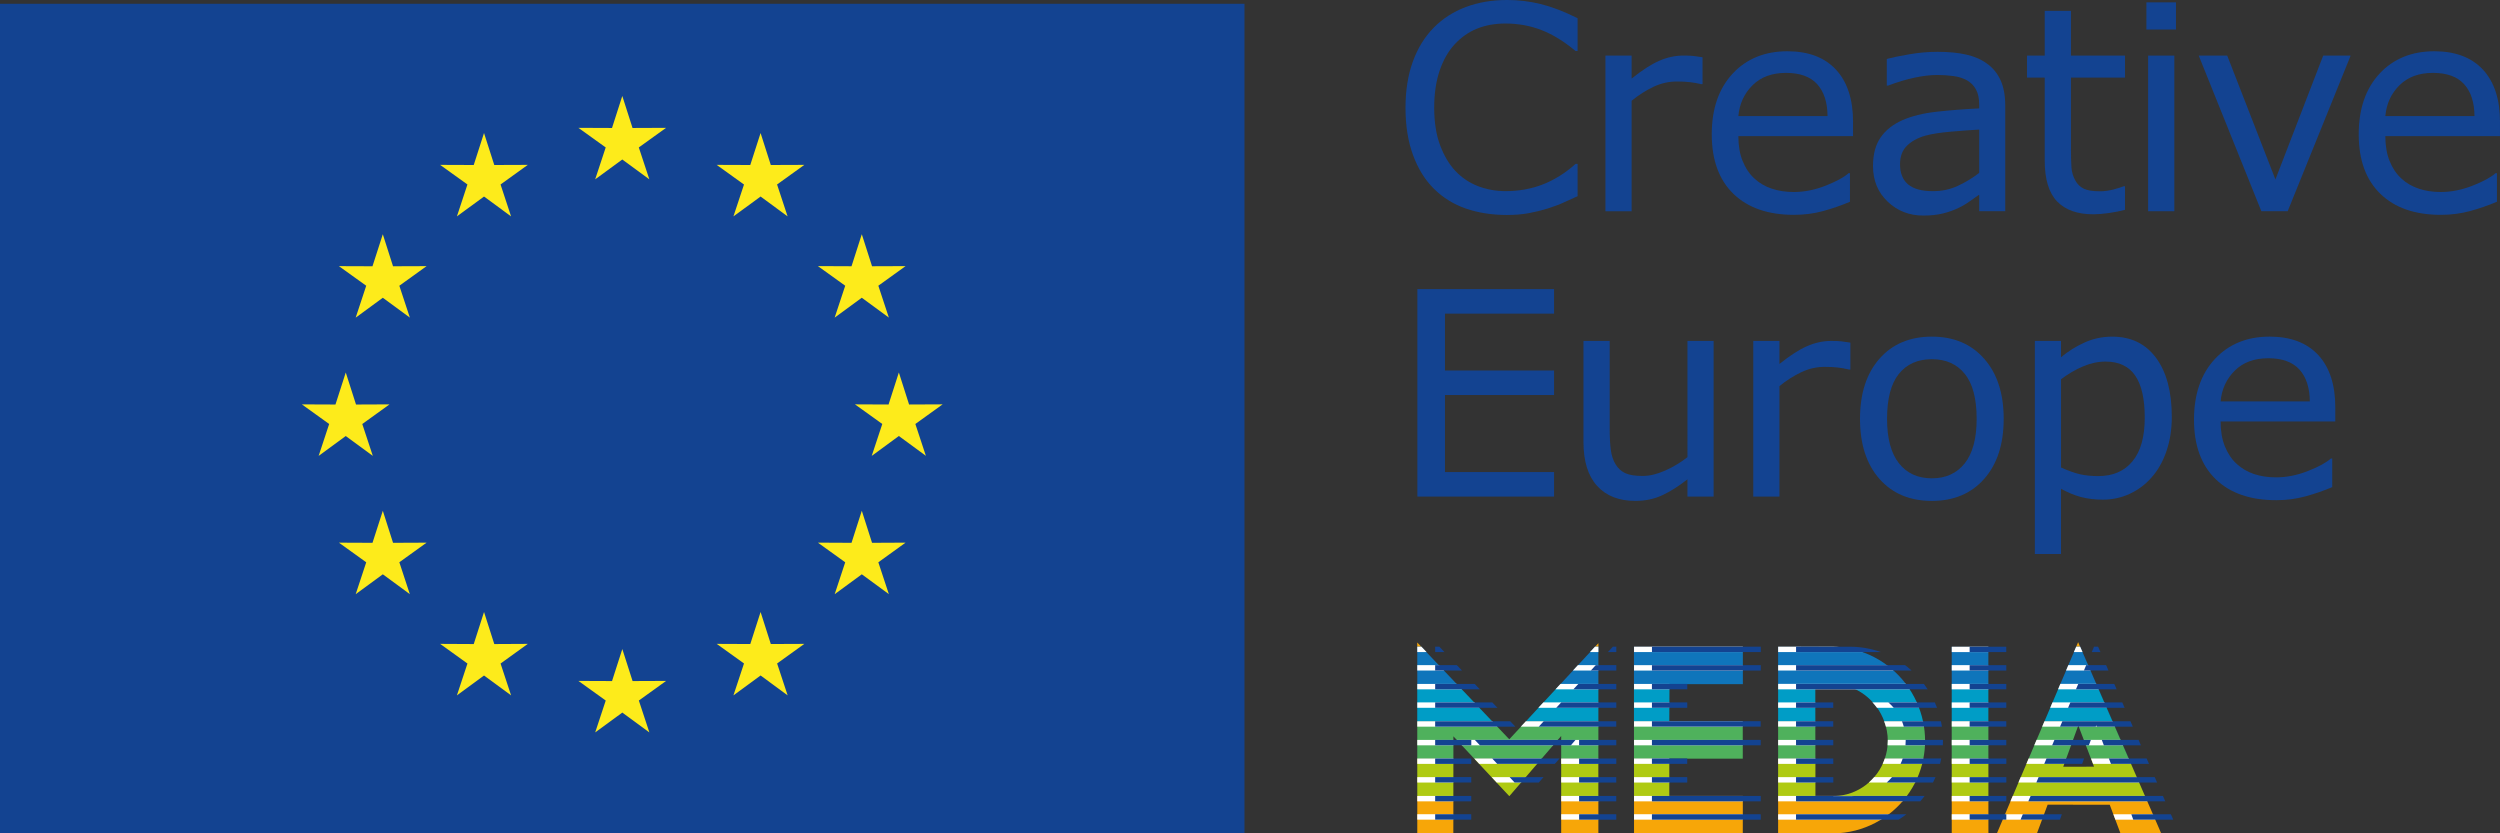 <?xml version="1.0" encoding="utf-8"?>
<!-- Generator: Adobe Illustrator 15.1.0, SVG Export Plug-In . SVG Version: 6.00 Build 0)  -->
<!DOCTYPE svg PUBLIC "-//W3C//DTD SVG 1.1//EN" "http://www.w3.org/Graphics/SVG/1.1/DTD/svg11.dtd">
<svg version="1.1" id="Calque_1" xmlns="http://www.w3.org/2000/svg" xmlns:xlink="http://www.w3.org/1999/xlink" x="0px" y="0px"
	 width="384.156px" height="128.067px" viewBox="0 0 384.156 128.067" enable-background="new 0 0 384.156 128.067"
	 xml:space="preserve">
<rect x="0" y="0" width="384.156" height="128.067" fill="#333333" stroke="none"/>
<g>
	<g>
		<rect y="0.58" fill="#134391" width="191.229" height="127.487"/>
		<polygon fill="#FDEB1B" points="95.623,14.746 97.197,19.666 102.352,19.644 98.161,22.656 99.78,27.557 95.623,24.508 
			91.456,27.557 93.074,22.656 88.878,19.644 94.043,19.666 		"/>
		<polygon fill="#FDEB1B" points="74.375,20.441 75.951,25.355 81.1,25.335 76.915,28.348 78.533,33.252 74.375,30.2 70.209,33.252 
			71.827,28.348 67.629,25.335 72.795,25.355 		"/>
		<polygon fill="#FDEB1B" points="58.823,35.995 60.394,40.915 65.549,40.896 61.363,43.908 62.98,48.806 58.823,45.753 
			54.655,48.809 56.274,43.908 52.078,40.896 57.237,40.915 		"/>
		<polygon fill="#FDEB1B" points="53.13,57.239 54.706,62.16 59.855,62.138 55.668,65.153 57.287,70.051 53.13,67.001 
			48.961,70.057 50.58,65.153 46.384,62.138 51.549,62.16 		"/>
		<polygon fill="#FDEB1B" points="58.825,78.488 60.396,83.41 65.55,83.387 61.363,86.398 62.976,91.298 58.825,88.25 
			54.657,91.303 56.275,86.403 52.08,83.387 57.239,83.41 		"/>
		<polygon fill="#FDEB1B" points="74.377,94.04 75.953,98.967 81.103,98.94 76.917,101.96 78.536,106.854 74.377,103.801 
			70.207,106.859 71.829,101.96 67.633,98.94 72.797,98.967 		"/>
		<polygon fill="#FDEB1B" points="95.627,99.734 97.203,104.653 102.357,104.632 98.167,107.645 99.785,112.546 95.627,109.496 
			91.459,112.546 93.078,107.646 88.881,104.632 94.046,104.653 		"/>
		<polygon fill="#FDEB1B" points="116.874,94.04 118.444,98.962 123.598,98.94 119.413,101.95 121.032,106.854 116.874,103.796 
			112.702,106.854 114.324,101.95 110.13,98.94 115.292,98.962 		"/>
		<polygon fill="#FDEB1B" points="132.427,78.483 134,83.41 139.153,83.384 134.967,86.403 136.584,91.297 132.427,88.249 
			128.259,91.303 129.878,86.403 125.681,83.384 130.847,83.41 		"/>
		<polygon fill="#FDEB1B" points="138.12,57.236 139.691,62.157 144.846,62.134 140.656,65.149 142.273,70.046 138.118,66.998 
			133.95,70.056 135.574,65.149 131.376,62.134 136.537,62.157 		"/>
		<polygon fill="#FDEB1B" points="132.427,35.991 134,40.912 139.153,40.892 134.967,43.905 136.584,48.802 132.422,45.753 
			128.254,48.809 129.878,43.905 125.681,40.889 130.847,40.912 		"/>
		<polygon fill="#FDEB1B" points="116.873,20.441 118.443,25.355 123.598,25.335 119.406,28.348 121.025,33.252 116.873,30.2 
			112.701,33.252 114.324,28.354 110.124,25.335 115.289,25.355 		"/>
		<polygon fill="#F7A608" points="245.613,98.831 245.107,99.376 245.613,99.376 		"/>
		<polygon fill="#F7A608" points="223.859,105.119 223.851,105.114 217.787,105.114 217.782,99.377 218.399,99.377 217.778,98.729 
			217.778,109.175 217.778,105.119 		"/>
		<polygon fill="#134391" points="217.784,122.323 217.789,122.323 217.78,116.593 217.78,128.063 223.326,128.063 223.326,128.059 
			217.78,128.059 		"/>
		<rect x="242.697" y="102.205" fill="#134391" width="0.005" height="5.824"/>
		<polygon fill="#134391" points="239.897,128.067 245.015,128.059 239.897,128.059 		"/>
		<polygon fill="#134391" points="251.086,128.064 261.125,128.059 251.086,128.059 		"/>
		<rect x="251.076" y="105.114" fill="#134391" width="16.736" height="0.005"/>
		<rect x="299.909" y="128.059" fill="#134391" width="5.638" height="0.009"/>
		<rect x="299.909" y="105.114" fill="#134391" width="5.627" height="0.005"/>
		<polygon fill="#F7A608" points="319.328,98.677 319.037,99.377 319.634,99.377 		"/>
		<path fill="#134391" d="M332.091,128.054l-0.266-0.619L332.091,128.054z"/>
		<rect x="316.593" y="105.114" fill="#134391" width="5.537" height="0.005"/>
		<polygon fill="#134391" points="325.839,128.063 329.623,128.059 325.839,128.059 		"/>
		<polygon fill="#134391" points="306.841,128.064 313,128.064 313,128.059 306.847,128.059 		"/>
		<path fill="#134391" d="M273.228,128.063l8.31,0.001c0.077,0,0.149-0.001,0.225-0.006h-8.534V128.063"/>
		<path fill="#134391" d="M292.881,105.119c-0.005,0-0.005,0-0.005-0.005H273.23v0.005H292.881"/>
		<polygon fill="#134391" points="332.091,128.054 329.623,128.063 332.091,128.063 		"/>
		<polygon fill="#134391" points="329.607,122.328 331.822,127.435 329.611,122.323 329.611,122.328 		"/>
		<polygon fill="#F7A608" points="217.787,122.328 217.787,122.323 217.782,122.323 217.782,128.063 223.324,128.063 
			223.328,122.328 		"/>
		<polygon fill="#134391" points="231.927,122.346 231.941,122.328 231.907,122.328 		"/>
		<rect x="239.896" y="122.328" fill="#F7A608" width="5.714" height="5.735"/>
		<polygon fill="#F7A608" points="267.807,122.331 256.509,122.331 256.509,122.328 251.088,122.328 251.088,128.059 
			261.125,128.059 267.8,128.054 		"/>
		<polygon fill="#F7A608" points="299.908,122.328 299.908,128.063 305.546,128.063 305.541,122.328 		"/>
		<polygon fill="#F7A608" points="331.826,127.435 329.611,122.331 309.281,122.331 306.847,128.059 313,128.059 314.646,123.646 
			324.187,123.661 325.839,128.059 329.623,128.059 332.089,128.059 		"/>
		<path fill="#F7A608" d="M292.999,122.328h-11.289h-0.014h-8.464l-0.003,5.735h8.533
			C286.363,127.988,290.439,125.759,292.999,122.328"/>
		<polygon fill="#134391" points="278.962,122.328 281.694,122.328 281.711,122.328 		"/>
		<polygon fill="#134391" points="327.115,116.593 329.605,122.323 329.611,122.323 327.142,116.593 		"/>
		<polygon fill="#AFCA13" points="226.549,116.593 231.906,122.323 231.943,122.323 236.878,116.593 		"/>
		<polygon fill="#AFCA13" points="223.332,116.593 217.781,116.593 217.784,122.323 223.326,122.323 		"/>
		<rect x="239.897" y="116.593" fill="#AFCA13" width="5.708" height="5.73"/>
		<polygon fill="#AFCA13" points="251.083,116.593 251.088,122.323 256.509,122.323 256.509,116.593 		"/>
		<rect x="299.909" y="116.589" fill="#AFCA13" width="5.633" height="5.734"/>
		<polygon fill="#AFCA13" points="321.777,117.811 317.042,117.819 317.484,116.593 311.718,116.593 309.281,122.323 
			329.605,122.323 327.115,116.593 321.308,116.593 		"/>
		<path fill="#AFCA13" d="M289.619,116.593c-1.115,3.26-4.161,5.659-7.76,5.73h11.145c1.241-1.665,2.125-3.611,2.54-5.73H289.619"/>
		<rect x="273.23" y="116.593" fill="#AFCA13" width="5.732" height="5.73"/>
		<rect x="329.607" y="122.323" fill="#134391" width="0.004" height="0.005"/>
		<rect x="239.896" y="122.323" fill="#134391" width="5.714" height="0.005"/>
		<rect x="217.787" y="122.323" fill="#134391" width="5.543" height="0.005"/>
		<polygon fill="#134391" points="231.907,122.323 231.913,122.331 231.94,122.331 231.94,122.323 		"/>
		<rect x="251.083" y="122.323" fill="#134391" width="5.43" height="0.005"/>
		<rect x="299.909" y="122.323" fill="#134391" width="5.633" height="0.005"/>
		<rect x="309.281" y="122.323" fill="#134391" width="20.324" height="0.008"/>
		<path fill="#134391" d="M281.859,122.323c-0.049,0-0.102,0.008-0.149,0.008H293c0-0.008,0-0.008,0-0.008H281.859"/>
		<rect x="273.228" y="122.323" fill="#134391" width="5.732" height="0.005"/>
		<path fill="#134391" d="M278.962,122.323v0.008h2.749c0.048,0,0.095-0.008,0.148-0.008H278.962"/>
		<polygon fill="#134391" points="324.621,110.858 327.115,116.589 327.144,116.589 324.648,110.858 		"/>
		<polygon fill="#4FB15C" points="217.781,116.593 223.332,116.593 223.332,113.144 226.548,116.593 236.877,116.593 
			239.895,113.091 239.895,116.593 245.608,116.593 245.613,110.861 234.463,110.861 231.919,113.601 229.311,110.861 
			217.781,110.861 		"/>
		<polygon fill="#4FB15C" points="256.511,116.583 267.8,116.583 267.794,110.854 251.08,110.854 251.083,116.593 256.511,116.593 
					"/>
		<rect x="299.906" y="110.861" fill="#4FB15C" width="5.633" height="5.731"/>
		<polygon fill="#4FB15C" points="311.718,116.593 317.49,116.593 319.357,111.479 321.308,116.593 327.115,116.593 
			324.621,110.861 314.154,110.861 		"/>
		<path fill="#4FB15C" d="M295.499,110.858h-5.947c0.337,0.938,0.529,1.947,0.529,2.982c0,0.959-0.162,1.884-0.463,2.748h5.924
			c0.176-0.888,0.272-1.811,0.272-2.748C295.813,112.818,295.702,111.821,295.499,110.858"/>
		<polygon fill="#4FB15C" points="273.23,110.858 273.23,116.589 278.958,116.589 278.947,110.858 		"/>
		<path fill="#134391" d="M327.115,116.593h0.027H327.115z"/>
		<path fill="#134391" d="M239.895,116.593h5.713H239.895z"/>
		<path fill="#134391" d="M226.549,116.593h10.329H226.549z"/>
		<path fill="#134391" d="M217.781,116.593h5.55H217.781z"/>
		<path fill="#134391" d="M251.083,116.593h5.426H251.083z"/>
		<path fill="#134391" d="M299.908,116.593h5.633H299.908z"/>
		<path fill="#134391" d="M321.314,116.593h5.801H321.314z"/>
		<polygon fill="#134391" points="317.49,116.593 317.49,116.593 311.717,116.593 		"/>
		<path fill="#134391" d="M289.619,116.593h5.925H289.619z"/>
		<path fill="#134391" d="M273.23,116.593h5.729H273.23z"/>
		<polygon fill="#134391" points="324.648,110.854 322.158,105.124 322.13,105.124 324.621,110.854 		"/>
		<polygon fill="#009DC6" points="229.31,110.854 223.859,105.124 217.778,105.124 217.778,109.18 217.778,110.854 		"/>
		<polygon fill="#009DC6" points="239.781,105.119 234.464,110.854 245.61,110.854 245.61,105.119 		"/>
		<polygon fill="#009DC6" points="267.792,110.85 256.509,110.85 256.54,105.128 267.813,105.128 267.813,105.119 251.077,105.119 
			251.077,110.858 267.792,110.858 		"/>
		<rect x="299.909" y="105.119" fill="#009DC6" width="5.627" height="5.73"/>
		<polygon fill="#009DC6" points="314.154,110.854 324.621,110.854 322.13,105.124 316.593,105.124 		"/>
		<path fill="#009DC6" d="M278.95,110.854l-0.005-5.713l2.75-0.005c3.593,0,6.663,2.455,7.85,5.718h5.953
			c-0.448-2.109-1.355-4.061-2.616-5.73h-19.651v5.73H278.95"/>
		<path fill="#134391" d="M324.621,110.858h0.027H324.621z"/>
		<polygon fill="#134391" points="217.778,110.854 217.778,110.854 229.311,110.854 		"/>
		<polygon fill="#134391" points="234.463,110.854 234.459,110.854 245.61,110.854 		"/>
		<path fill="#134391" d="M251.082,110.858h16.715H251.082z"/>
		<path fill="#134391" d="M299.909,110.858h5.627H299.909z"/>
		<polygon fill="#134391" points="324.621,110.858 324.621,110.858 314.156,110.858 		"/>
		<path fill="#134391" d="M273.228,110.858h5.718H273.228z"/>
		<polygon fill="#134391" points="295.499,110.858 295.499,110.858 289.545,110.858 289.551,110.858 		"/>
		<polygon fill="#134391" points="322.134,105.114 319.656,99.377 319.634,99.377 322.125,105.114 		"/>
		<polygon fill="#0F75BB" points="245.612,105.114 245.612,99.377 245.105,99.377 239.788,105.114 		"/>
		<polygon fill="#0F75BB" points="217.787,105.114 223.849,105.114 218.397,99.377 217.782,99.377 		"/>
		<rect x="251.076" y="99.401" fill="#0F75BB" width="16.736" height="5.713"/>
		<rect x="299.908" y="99.401" fill="#0F75BB" width="5.629" height="5.713"/>
		<polygon fill="#0F75BB" points="322.13,105.114 319.638,99.377 319.035,99.377 316.595,105.114 		"/>
		<path fill="#0F75BB" d="M281.54,99.403l-8.31-0.006v5.716h19.646C290.265,101.661,286.165,99.403,281.54,99.403"/>
		<polygon fill="#FFFFFF" points="218.417,99.366 217.782,99.366 217.782,100.197 219.205,100.197 		"/>
		<polygon fill="#FFFFFF" points="245.615,100.197 245.615,99.366 245.09,99.366 244.321,100.197 		"/>
		<polygon fill="#FFFFFF" points="234.468,110.827 233.695,111.658 245.613,111.658 245.613,110.827 		"/>
		<polygon fill="#FFFFFF" points="229.311,110.827 217.78,110.827 217.78,111.658 230.104,111.658 		"/>
		<polygon fill="#FFFFFF" points="223.859,105.093 217.782,105.093 217.782,105.928 224.646,105.928 		"/>
		<polygon fill="#FFFFFF" points="245.615,105.093 239.786,105.093 239.013,105.928 245.615,105.928 		"/>
		<rect x="217.782" y="116.55" fill="#FFFFFF" width="5.553" height="0.83"/>
		<polygon fill="#FFFFFF" points="236.884,116.55 226.532,116.55 227.309,117.38 236.167,117.38 		"/>
		<rect x="239.896" y="116.554" fill="#FFFFFF" width="5.714" height="0.83"/>
		<rect x="217.782" y="122.306" fill="#FFFFFF" width="5.548" height="0.831"/>
		<rect x="239.902" y="122.306" fill="#FFFFFF" width="5.713" height="0.831"/>
		<polygon fill="#FFFFFF" points="245.615,102.21 242.461,102.21 241.693,103.04 245.615,103.04 		"/>
		<polygon fill="#FFFFFF" points="221.117,102.21 217.78,102.21 217.78,103.04 221.909,103.04 		"/>
		<polygon fill="#FFFFFF" points="226.562,107.935 217.784,107.935 217.784,108.764 227.349,108.764 		"/>
		<polygon fill="#FFFFFF" points="245.615,107.935 237.151,107.935 236.377,108.764 245.615,108.764 		"/>
		<rect x="217.782" y="113.697" fill="#FFFFFF" width="5.553" height="0.831"/>
		<rect x="239.896" y="113.697" fill="#FFFFFF" width="5.714" height="0.831"/>
		<polygon fill="#FFFFFF" points="238.634,114.526 239.35,113.694 223.872,113.694 224.65,114.526 		"/>
		<rect x="217.782" y="119.416" fill="#FFFFFF" width="5.548" height="0.832"/>
		<polygon fill="#FFFFFF" points="234.428,119.415 229.216,119.415 229.99,120.245 233.713,120.245 		"/>
		<rect x="239.896" y="119.416" fill="#FFFFFF" width="5.714" height="0.832"/>
		<rect x="239.902" y="125.114" fill="#FFFFFF" width="5.713" height="0.835"/>
		<rect x="217.782" y="125.114" fill="#FFFFFF" width="5.548" height="0.835"/>
		<rect x="251.089" y="99.371" fill="#FFFFFF" width="16.723" height="0.826"/>
		<rect x="251.089" y="110.827" fill="#FFFFFF" width="16.708" height="0.831"/>
		<polygon fill="#FFFFFF" points="256.526,105.102 256.526,105.093 251.089,105.093 251.089,105.923 256.522,105.923 		"/>
		<polygon fill="#FFFFFF" points="256.511,117.38 256.511,116.554 256.491,116.554 256.511,116.55 251.089,116.55 251.089,117.38 		
			"/>
		<rect x="251.089" y="122.306" fill="#FFFFFF" width="16.723" height="0.831"/>
		<rect x="251.089" y="102.21" fill="#FFFFFF" width="16.723" height="0.83"/>
		<rect x="251.092" y="107.935" fill="#FFFFFF" width="5.428" height="0.829"/>
		<rect x="251.089" y="113.697" fill="#FFFFFF" width="16.711" height="0.831"/>
		<rect x="251.089" y="119.416" fill="#FFFFFF" width="5.424" height="0.832"/>
		<rect x="251.089" y="125.114" fill="#FFFFFF" width="16.717" height="0.835"/>
		<rect x="299.912" y="99.377" fill="#FFFFFF" width="5.625" height="0.825"/>
		<rect x="299.909" y="110.827" fill="#FFFFFF" width="5.633" height="0.831"/>
		<rect x="299.909" y="105.093" fill="#FFFFFF" width="5.633" height="0.835"/>
		<rect x="299.909" y="116.554" fill="#FFFFFF" width="5.638" height="0.83"/>
		<rect x="299.909" y="122.306" fill="#FFFFFF" width="5.638" height="0.831"/>
		<polygon fill="#FFFFFF" points="305.542,103.04 305.537,102.21 299.909,102.21 299.909,103.04 		"/>
		<rect x="299.909" y="107.937" fill="#FFFFFF" width="5.633" height="0.83"/>
		<rect x="299.907" y="113.694" fill="#FFFFFF" width="5.638" height="0.832"/>
		<rect x="299.909" y="119.415" fill="#FFFFFF" width="5.638" height="0.83"/>
		<rect x="299.909" y="125.118" fill="#FFFFFF" width="5.638" height="0.837"/>
		<polygon fill="#FFFFFF" points="320.007,100.197 319.644,99.366 319.031,99.366 318.677,100.197 		"/>
		<polygon fill="#FFFFFF" points="313.802,111.658 319.283,111.658 319.363,111.453 319.435,111.658 324.982,111.658 
			324.625,110.827 314.156,110.827 		"/>
		<polygon fill="#FFFFFF" points="316.242,105.928 322.492,105.928 322.13,105.089 316.593,105.089 		"/>
		<polygon fill="#FFFFFF" points="321.625,117.38 327.474,117.38 327.109,116.55 321.314,116.55 		"/>
		<polygon fill="#FFFFFF" points="311.728,116.55 311.373,117.38 317.191,117.38 317.492,116.55 		"/>
		<polygon fill="#FFFFFF" points="308.923,123.137 329.97,123.137 329.611,122.306 309.279,122.306 		"/>
		<polygon fill="#FFFFFF" points="317.466,103.04 321.238,103.04 320.882,102.21 317.822,102.21 		"/>
		<polygon fill="#FFFFFF" points="315.039,108.764 323.728,108.764 323.371,107.935 315.384,107.935 		"/>
		<polygon fill="#FFFFFF" points="318.238,114.526 318.544,113.694 312.941,113.694 312.585,114.526 		"/>
		<polygon fill="#FFFFFF" points="320.535,114.526 326.23,114.526 325.867,113.694 320.218,113.694 		"/>
		<polygon fill="#FFFFFF" points="310.154,120.245 328.714,120.245 328.353,119.415 310.505,119.415 		"/>
		<polygon fill="#FFFFFF" points="308.085,125.118 307.734,125.955 313.775,125.955 314.09,125.118 		"/>
		<polygon fill="#FFFFFF" points="324.744,125.118 325.059,125.955 331.193,125.955 330.832,125.118 		"/>
		<path fill="#FFFFFF" d="M281.543,99.377l-8.309-0.006v0.826h13.025C284.78,99.675,283.195,99.377,281.543,99.377"/>
		<rect x="273.232" y="110.827" fill="#FFFFFF" width="5.724" height="0.831"/>
		<path fill="#FFFFFF" d="M289.791,111.658h5.862c-0.043-0.284-0.096-0.554-0.153-0.831h-5.99
			C289.62,111.096,289.714,111.372,289.791,111.658"/>
		<path fill="#FFFFFF" d="M293.464,105.928c-0.181-0.287-0.378-0.565-0.583-0.839h-19.646v0.839H293.464"/>
		<rect x="273.231" y="116.55" fill="#FFFFFF" width="5.728" height="0.83"/>
		<path fill="#FFFFFF" d="M289.295,117.38h6.068c0.07-0.272,0.128-0.549,0.187-0.83h-5.925
			C289.529,116.831,289.419,117.112,289.295,117.38"/>
		<path fill="#FFFFFF" d="M282.342,122.306c-0.213,0.022-0.43,0.031-0.644,0.031l-2.731,0.004v-0.035h-5.736v0.831h19.093
			c0.234-0.267,0.458-0.542,0.672-0.831H282.342"/>
		<path fill="#FFFFFF" d="M290.971,103.04c-0.324-0.289-0.681-0.57-1.031-0.83h-16.706v0.83H290.971"/>
		<rect x="273.231" y="107.935" fill="#FFFFFF" width="5.718" height="0.829"/>
		<path fill="#FFFFFF" d="M288.424,108.764h6.475c-0.105-0.278-0.218-0.556-0.343-0.829h-6.844
			C288.009,108.19,288.165,108.468,288.424,108.764"/>
		<rect x="273.232" y="113.697" fill="#FFFFFF" width="5.724" height="0.831"/>
		<path fill="#FFFFFF" d="M290.081,113.812c0,0.24-0.008,0.478-0.033,0.717h5.747c0.015-0.239,0.021-0.475,0.021-0.717
			c0-0.038-0.006-0.076-0.006-0.119h-5.73C290.079,113.735,290.081,113.773,290.081,113.812"/>
		<path fill="#FFFFFF" d="M287.989,119.415c-0.255,0.294-0.531,0.57-0.822,0.83h7.112c0.133-0.275,0.267-0.551,0.393-0.83H287.989"
			/>
		<polygon fill="#FFFFFF" points="273.232,119.415 273.232,120.245 278.966,120.245 278.96,119.415 		"/>
		<path fill="#FFFFFF" d="M273.231,125.118v0.837h15.76c0.421-0.261,0.825-0.539,1.213-0.837H273.231"/>
		<path fill="#FFFFFF" d="M278.966,122.337h2.729c0.216,0,0.431-0.014,0.646-0.032h-3.375V122.337"/>
		<polygon fill="#134391" points="221.168,99.366 220.533,99.366 220.533,100.197 221.955,100.197 		"/>
		<polygon fill="#134391" points="248.366,100.197 248.366,99.366 247.846,99.366 247.074,100.197 		"/>
		<polygon fill="#134391" points="237.214,110.827 236.448,111.658 248.36,111.658 248.36,110.827 		"/>
		<polygon fill="#134391" points="232.062,110.827 220.529,110.827 220.529,111.658 232.853,111.658 		"/>
		<polygon fill="#134391" points="226.607,105.093 220.531,105.093 220.531,105.923 227.395,105.923 		"/>
		<polygon fill="#134391" points="248.364,105.093 242.537,105.093 241.763,105.923 248.364,105.923 		"/>
		<rect x="220.531" y="116.554" fill="#134391" width="5.548" height="0.83"/>
		<polygon fill="#134391" points="239.64,116.55 229.292,116.55 230.067,117.38 238.924,117.38 		"/>
		<rect x="242.646" y="116.554" fill="#134391" width="5.718" height="0.83"/>
		<rect x="220.531" y="122.306" fill="#134391" width="5.548" height="0.831"/>
		<rect x="242.646" y="122.306" fill="#134391" width="5.714" height="0.831"/>
		<polygon fill="#134391" points="248.364,102.21 245.209,102.21 244.441,103.04 248.364,103.04 		"/>
		<polygon fill="#134391" points="223.865,102.21 220.529,102.21 220.529,103.04 224.657,103.04 		"/>
		<polygon fill="#134391" points="229.31,107.935 220.531,107.935 220.531,108.764 230.102,108.764 		"/>
		<polygon fill="#134391" points="248.364,107.935 239.902,107.935 239.128,108.764 248.364,108.764 		"/>
		<rect x="220.531" y="113.692" fill="#134391" width="5.553" height="0.831"/>
		<rect x="242.646" y="113.694" fill="#134391" width="5.718" height="0.832"/>
		<polygon fill="#134391" points="241.385,114.526 242.099,113.694 226.62,113.694 227.404,114.526 		"/>
		<rect x="220.531" y="119.41" fill="#134391" width="5.548" height="0.831"/>
		<polygon fill="#134391" points="237.179,119.415 231.967,119.415 232.739,120.245 236.462,120.245 		"/>
		<rect x="242.646" y="119.416" fill="#134391" width="5.714" height="0.832"/>
		<rect x="242.651" y="125.118" fill="#134391" width="5.708" height="0.837"/>
		<rect x="220.531" y="125.114" fill="#134391" width="5.543" height="0.835"/>
		<rect x="253.844" y="99.371" fill="#134391" width="16.721" height="0.826"/>
		<rect x="253.839" y="110.823" fill="#134391" width="16.706" height="0.83"/>
		<polygon fill="#134391" points="259.275,105.102 259.275,105.093 253.838,105.093 253.838,105.923 259.275,105.923 		"/>
		<polygon fill="#134391" points="259.264,117.38 259.264,116.554 259.236,116.554 259.264,116.55 253.837,116.55 253.837,117.38 		
			"/>
		<rect x="253.839" y="122.306" fill="#134391" width="16.716" height="0.831"/>
		<rect x="253.843" y="102.21" fill="#134391" width="16.719" height="0.83"/>
		<rect x="253.841" y="107.932" fill="#134391" width="5.427" height="0.831"/>
		<rect x="253.839" y="113.694" fill="#134391" width="16.71" height="0.832"/>
		<rect x="253.839" y="119.416" fill="#134391" width="5.427" height="0.832"/>
		<rect x="253.839" y="125.118" fill="#134391" width="16.716" height="0.837"/>
		<rect x="302.66" y="99.377" fill="#134391" width="5.628" height="0.825"/>
		<rect x="302.66" y="110.827" fill="#134391" width="5.63" height="0.831"/>
		<rect x="302.66" y="105.093" fill="#134391" width="5.63" height="0.83"/>
		<rect x="302.66" y="116.554" fill="#134391" width="5.636" height="0.83"/>
		<rect x="302.66" y="122.306" fill="#134391" width="5.636" height="0.831"/>
		<rect x="302.66" y="102.21" fill="#134391" width="5.63" height="0.83"/>
		<rect x="302.66" y="107.937" fill="#134391" width="5.63" height="0.83"/>
		<rect x="302.66" y="113.692" fill="#134391" width="5.63" height="0.831"/>
		<rect x="302.66" y="119.416" fill="#134391" width="5.636" height="0.832"/>
		<rect x="302.66" y="125.114" fill="#134391" width="5.636" height="0.835"/>
		<polygon fill="#134391" points="322.757,100.197 322.396,99.366 321.779,99.366 321.427,100.197 		"/>
		<polygon fill="#134391" points="316.552,111.658 322.035,111.658 322.105,111.453 322.187,111.658 327.732,111.658 
			327.378,110.827 316.91,110.827 		"/>
		<polygon fill="#134391" points="318.994,105.923 325.246,105.923 324.884,105.093 319.347,105.093 		"/>
		<polygon fill="#134391" points="324.375,117.38 330.226,117.38 329.859,116.55 324.056,116.55 		"/>
		<polygon fill="#134391" points="314.476,116.55 314.119,117.38 319.943,117.38 320.244,116.55 		"/>
		<polygon fill="#134391" points="311.675,123.137 332.722,123.137 332.363,122.306 312.033,122.306 		"/>
		<polygon fill="#134391" points="320.218,103.04 323.992,103.04 323.634,102.21 320.566,102.21 		"/>
		<polygon fill="#134391" points="317.783,108.764 326.476,108.764 326.115,107.935 318.138,107.935 		"/>
		<polygon fill="#134391" points="320.982,114.526 321.289,113.694 315.689,113.694 315.337,114.526 		"/>
		<polygon fill="#134391" points="323.283,114.526 328.978,114.526 328.621,113.694 322.968,113.694 		"/>
		<polygon fill="#134391" points="312.906,120.245 331.464,120.245 331.099,119.415 313.259,119.415 		"/>
		<polygon fill="#134391" points="310.832,125.118 310.48,125.955 316.533,125.955 316.833,125.118 		"/>
		<polygon fill="#134391" points="327.501,125.118 327.802,125.955 333.945,125.955 333.583,125.118 		"/>
		<path fill="#134391" d="M284.291,99.377l-8.304-0.006v0.826h13.02C287.532,99.675,285.943,99.377,284.291,99.377"/>
		<rect x="275.983" y="110.827" fill="#134391" width="5.718" height="0.831"/>
		<path fill="#134391" d="M292.54,111.658h5.862c-0.042-0.284-0.09-0.554-0.154-0.831h-5.99
			C292.368,111.096,292.462,111.372,292.54,111.658"/>
		<path fill="#134391" d="M296.213,105.923c-0.182-0.282-0.378-0.561-0.582-0.83h-19.646v0.83H296.213"/>
		<rect x="275.987" y="116.554" fill="#134391" width="5.723" height="0.83"/>
		<path fill="#134391" d="M292.045,117.38h6.066c0.072-0.272,0.13-0.549,0.183-0.83h-5.92
			C292.28,116.831,292.17,117.112,292.045,117.38"/>
		<path fill="#134391" d="M285.089,122.306c-0.214,0.022-0.425,0.031-0.645,0.031h-2.73v-0.031h-5.731v0.831h19.088
			c0.233-0.267,0.464-0.542,0.672-0.831H285.089"/>
		<path fill="#134391" d="M293.751,103.04c-0.324-0.289-0.665-0.57-1.011-0.83h-16.754v0.83H293.751"/>
		<rect x="275.983" y="107.937" fill="#134391" width="5.718" height="0.83"/>
		<path fill="#134391" d="M290.997,108.764h6.656c-0.105-0.278-0.227-0.556-0.345-0.829h-7.146
			C290.463,108.19,290.74,108.468,290.997,108.764"/>
		<rect x="275.983" y="113.692" fill="#134391" width="5.722" height="0.831"/>
		<path fill="#134391" d="M292.834,113.812c0,0.24-0.015,0.478-0.033,0.712h5.741c0.015-0.234,0.02-0.472,0.02-0.712
			c0-0.038,0-0.076-0.005-0.119h-5.729C292.828,113.732,292.834,113.773,292.834,113.812"/>
		<path fill="#134391" d="M290.736,119.415c-0.253,0.289-0.53,0.57-0.821,0.83h7.113c0.133-0.275,0.267-0.551,0.39-0.83H290.736"/>
		<rect x="275.983" y="119.416" fill="#134391" width="5.731" height="0.832"/>
		<path fill="#134391" d="M275.981,125.118v0.837h15.761c0.421-0.261,0.822-0.539,1.213-0.837H275.981"/>
		<path fill="#134391" d="M281.714,122.337h2.73c0.22,0,0.431-0.014,0.645-0.031h-3.375V122.337"/>
		<path fill="#134391" d="M242.42,30.147c-0.784,0.343-1.496,0.663-2.129,0.962c-0.635,0.3-1.47,0.61-2.497,0.939
			c-0.87,0.273-1.814,0.508-2.836,0.699c-1.021,0.191-2.142,0.286-3.374,0.286c-2.311,0-4.411-0.326-6.306-0.976
			c-1.892-0.649-3.537-1.664-4.935-3.048c-1.371-1.355-2.441-3.079-3.209-5.171c-0.772-2.09-1.16-4.519-1.16-7.288
			c0-2.63,0.372-4.977,1.112-7.047c0.745-2.069,1.814-3.816,3.213-5.243c1.36-1.384,2.997-2.446,4.917-3.171
			c1.917-0.728,4.047-1.09,6.39-1.09c1.71,0,3.424,0.204,5.126,0.619c1.705,0.416,3.599,1.141,5.687,2.185v5.033h-0.321
			c-1.756-1.474-3.5-2.542-5.228-3.214s-3.573-1.008-5.546-1.008c-1.613,0-3.063,0.264-4.353,0.784
			c-1.294,0.521-2.443,1.332-3.461,2.43c-0.984,1.067-1.751,2.426-2.3,4.057c-0.549,1.632-0.826,3.523-0.826,5.666
			c0,2.238,0.305,4.166,0.912,5.781c0.606,1.612,1.389,2.927,2.343,3.938c1.002,1.055,2.168,1.836,3.504,2.344
			c1.332,0.504,2.74,0.758,4.223,0.758c2.043,0,3.957-0.35,5.744-1.045c1.78-0.702,3.451-1.753,5.007-3.151h0.302V30.147z"/>
		<path fill="#134391" d="M261.617,12.929h-0.215c-0.598-0.141-1.18-0.247-1.744-0.309c-0.561-0.066-1.231-0.096-1.998-0.096
			c-1.246,0-2.445,0.273-3.599,0.821c-1.16,0.554-2.268,1.262-3.342,2.136v16.977h-4.023V8.539h4.023v3.533
			c1.6-1.279,3.006-2.191,4.229-2.726c1.222-0.534,2.462-0.808,3.737-0.808c0.695,0,1.202,0.021,1.517,0.057
			c0.316,0.036,0.784,0.102,1.414,0.201V12.929z"/>
		<path fill="#134391" d="M284.744,20.916H267.12c0,1.47,0.219,2.755,0.665,3.843c0.442,1.094,1.049,1.99,1.817,2.686
			c0.741,0.689,1.624,1.2,2.646,1.542c1.022,0.343,2.147,0.518,3.375,0.518c1.622,0,3.265-0.326,4.911-0.976
			c1.65-0.65,2.821-1.289,3.522-1.918h0.215v4.39c-1.357,0.573-2.74,1.052-4.152,1.437c-1.413,0.382-2.898,0.574-4.454,0.574
			c-3.966,0-7.064-1.068-9.294-3.217c-2.222-2.153-3.34-5.204-3.34-9.156c0-3.909,1.07-7.017,3.202-9.318
			c2.135-2.294,4.941-3.444,8.426-3.444c3.227,0,5.713,0.942,7.459,2.824c1.747,1.885,2.626,4.565,2.626,8.032V20.916z
			 M280.825,17.833c-0.015-2.109-0.548-3.747-1.595-4.904c-1.05-1.153-2.644-1.73-4.787-1.73c-2.153,0-3.872,0.633-5.15,1.905
			c-1.274,1.269-2.001,2.844-2.172,4.729H280.825z"/>
		<path fill="#134391" d="M308.131,32.454h-4.005V29.91c-0.359,0.245-0.84,0.583-1.446,1.019c-0.606,0.431-1.193,0.777-1.767,1.035
			c-0.668,0.33-1.441,0.606-2.311,0.824c-0.873,0.221-1.89,0.336-3.064,0.336c-2.153,0-3.981-0.715-5.479-2.142
			c-1.5-1.428-2.249-3.247-2.249-5.462c0-1.809,0.391-3.279,1.169-4.399c0.773-1.117,1.885-2,3.328-2.646
			c1.455-0.64,3.202-1.075,5.246-1.302c2.043-0.231,4.233-0.402,6.573-0.517v-0.62c0-0.91-0.163-1.671-0.482-2.268
			c-0.321-0.601-0.784-1.075-1.38-1.418c-0.574-0.322-1.255-0.543-2.059-0.659c-0.795-0.111-1.63-0.171-2.5-0.171
			c-1.06,0-2.24,0.139-3.536,0.416c-1.298,0.277-2.64,0.682-4.024,1.213h-0.217V9.057c0.784-0.214,1.92-0.448,3.41-0.705
			c1.479-0.261,2.944-0.389,4.386-0.389c1.686,0,3.151,0.138,4.401,0.422c1.246,0.276,2.329,0.748,3.24,1.42
			c0.902,0.656,1.586,1.503,2.055,2.544c0.475,1.045,0.71,2.341,0.71,3.876V32.454z M304.126,26.568v-6.658
			c-1.227,0.072-2.673,0.177-4.338,0.319c-1.661,0.145-2.976,0.353-3.949,0.62c-1.156,0.33-2.089,0.841-2.801,1.532
			c-0.717,0.693-1.075,1.648-1.075,2.861c0,1.368,0.416,2.399,1.241,3.092c0.831,0.691,2.09,1.042,3.79,1.042
			c1.418,0,2.707-0.277,3.876-0.828C302.041,28.002,303.128,27.343,304.126,26.568"/>
		<path fill="#134391" d="M326.535,32.243c-0.762,0.201-1.582,0.363-2.477,0.491c-0.891,0.128-1.688,0.194-2.391,0.194
			c-2.438,0-4.295-0.655-5.563-1.97c-1.275-1.313-1.908-3.418-1.908-6.319V11.924h-2.719V8.539h2.719V1.667h4.031v6.872h8.307v3.385
			h-8.307V22.82c0,1.256,0.027,2.238,0.08,2.947c0.055,0.706,0.258,1.368,0.6,1.98c0.316,0.571,0.746,0.986,1.3,1.25
			c0.544,0.267,1.384,0.396,2.513,0.396c0.652,0,1.338-0.095,2.057-0.283c0.715-0.191,1.225-0.356,1.541-0.484h0.217V32.243z"/>
		<path fill="#134391" d="M334.365,4.539h-4.543V0.362h4.543V4.539z M334.111,32.458h-4.025V8.543h4.025V32.458z"/>
		<polygon fill="#134391" points="361.207,8.543 351.531,32.454 347.484,32.454 337.863,8.543 342.24,8.543 349.646,27.576 
			356.988,8.543 		"/>
		<path fill="#134391" d="M384.156,20.916h-17.619c0,1.47,0.219,2.755,0.664,3.843c0.439,1.094,1.047,1.99,1.814,2.686
			c0.744,0.689,1.625,1.2,2.648,1.542c1.021,0.343,2.146,0.518,3.371,0.518c1.627,0,3.262-0.326,4.914-0.976
			c1.648-0.65,2.82-1.289,3.523-1.918h0.215v4.39c-1.359,0.573-2.746,1.052-4.154,1.437c-1.416,0.382-2.9,0.574-4.457,0.574
			c-3.967,0-7.064-1.068-9.289-3.217c-2.23-2.153-3.34-5.204-3.34-9.156c0-3.909,1.066-7.017,3.193-9.318
			c2.135-2.294,4.947-3.444,8.428-3.444c3.227,0,5.713,0.942,7.469,2.824c1.742,1.885,2.619,4.565,2.619,8.032V20.916z
			 M380.236,17.833c-0.016-2.109-0.544-3.747-1.598-4.904c-1.045-1.153-2.639-1.73-4.783-1.73c-2.154,0-3.873,0.633-5.148,1.905
			c-1.277,1.269-2.004,2.844-2.17,4.729H380.236z"/>
		<polygon fill="#134391" points="238.801,76.306 217.797,76.306 217.797,44.425 238.801,44.425 238.801,48.195 222.036,48.195 
			222.036,56.933 238.801,56.933 238.801,60.697 222.036,60.697 222.036,72.538 238.801,72.538 		"/>
		<path fill="#134391" d="M263.318,76.306h-4.021v-2.651c-1.357,1.067-2.66,1.887-3.901,2.461c-1.24,0.571-2.61,0.853-4.109,0.853
			c-2.51,0-4.468-0.76-5.866-2.299c-1.398-1.537-2.101-3.783-2.101-6.754V52.392h4.029v13.619c0,1.213,0.058,2.247,0.172,3.113
			c0.109,0.865,0.354,1.604,0.725,2.213c0.387,0.633,0.884,1.092,1.5,1.371c0.617,0.287,1.503,0.428,2.678,0.428
			c1.04,0,2.177-0.268,3.413-0.812c1.236-0.542,2.386-1.236,3.461-2.075V52.392h4.021V76.306z"/>
		<path fill="#134391" d="M284.332,56.781h-0.214c-0.603-0.145-1.18-0.25-1.744-0.313c-0.561-0.06-1.231-0.096-2.004-0.096
			c-1.24,0-2.439,0.273-3.593,0.827c-1.156,0.551-2.273,1.256-3.342,2.13v16.976h-4.023V52.388h4.023v3.537
			c1.6-1.283,3.007-2.195,4.23-2.729c1.222-0.534,2.462-0.808,3.731-0.808c0.702,0,1.208,0.021,1.525,0.06
			c0.314,0.032,0.785,0.098,1.412,0.198V56.781z"/>
		<path fill="#134391" d="M307.892,64.358c0,3.895-1,6.976-3.001,9.23c-1.996,2.257-4.673,3.383-8.029,3.383
			c-3.382,0-6.07-1.126-8.061-3.383c-1.991-2.255-2.987-5.336-2.987-9.23c0-3.892,0.997-6.977,2.987-9.234
			c1.991-2.268,4.679-3.396,8.061-3.396c3.356,0,6.033,1.128,8.029,3.396C306.892,57.381,307.892,60.466,307.892,64.358
			 M303.737,64.358c0-3.098-0.606-5.398-1.818-6.901c-1.213-1.506-2.9-2.262-5.057-2.262c-2.185,0-3.881,0.755-5.082,2.262
			c-1.208,1.503-1.81,3.803-1.81,6.901c0,2.998,0.606,5.271,1.817,6.822c1.213,1.547,2.907,2.32,5.074,2.32
			c2.139,0,3.823-0.766,5.042-2.299C303.125,69.669,303.737,67.388,303.737,64.358"/>
		<path fill="#134391" d="M333.724,64.063c0,1.938-0.281,3.715-0.842,5.315c-0.553,1.613-1.338,2.971-2.352,4.083
			c-0.947,1.055-2.055,1.869-3.334,2.449c-1.27,0.58-2.629,0.868-4.055,0.868c-1.246,0-2.365-0.141-3.373-0.405
			c-1.004-0.271-2.029-0.692-3.07-1.266v10.02h-4.021V52.392h4.021v2.505c1.072-0.9,2.271-1.652,3.607-2.261
			c1.336-0.606,2.75-0.907,4.271-0.907c2.883,0,5.123,1.088,6.73,3.264C332.917,57.17,333.724,60.192,333.724,64.063
			 M329.566,64.168c0-2.884-0.488-5.04-1.477-6.467c-0.984-1.427-2.502-2.139-4.535-2.139c-1.16,0-2.32,0.248-3.494,0.749
			c-1.171,0.497-2.289,1.156-3.361,1.967v13.557c1.137,0.514,2.121,0.861,2.945,1.046c0.82,0.188,1.75,0.276,2.791,0.276
			c2.244,0,3.994-0.756,5.244-2.269C328.937,69.378,329.566,67.138,329.566,64.168"/>
		<path fill="#134391" d="M358.845,64.767h-17.621c0,1.469,0.219,2.752,0.664,3.839c0.443,1.096,1.049,1.992,1.82,2.689
			c0.744,0.686,1.625,1.198,2.643,1.544c1.021,0.343,2.148,0.513,3.375,0.513c1.629,0,3.266-0.326,4.916-0.976
			c1.646-0.645,2.82-1.289,3.518-1.917h0.215v4.395c-1.357,0.569-2.74,1.044-4.152,1.428c-1.414,0.387-2.9,0.577-4.455,0.577
			c-3.967,0-7.066-1.066-9.293-3.218c-2.221-2.149-3.34-5.199-3.34-9.151c0-3.912,1.068-7.017,3.201-9.317
			c2.137-2.297,4.945-3.447,8.426-3.447c3.229,0,5.713,0.946,7.463,2.824c1.742,1.885,2.621,4.565,2.621,8.036V64.767z
			 M354.931,61.682c-0.014-2.109-0.552-3.747-1.596-4.901c-1.049-1.156-2.646-1.733-4.785-1.733c-2.158,0-3.874,0.636-5.15,1.905
			c-1.279,1.269-2.004,2.844-2.176,4.729H354.931z"/>
	</g>
</g>
</svg>
